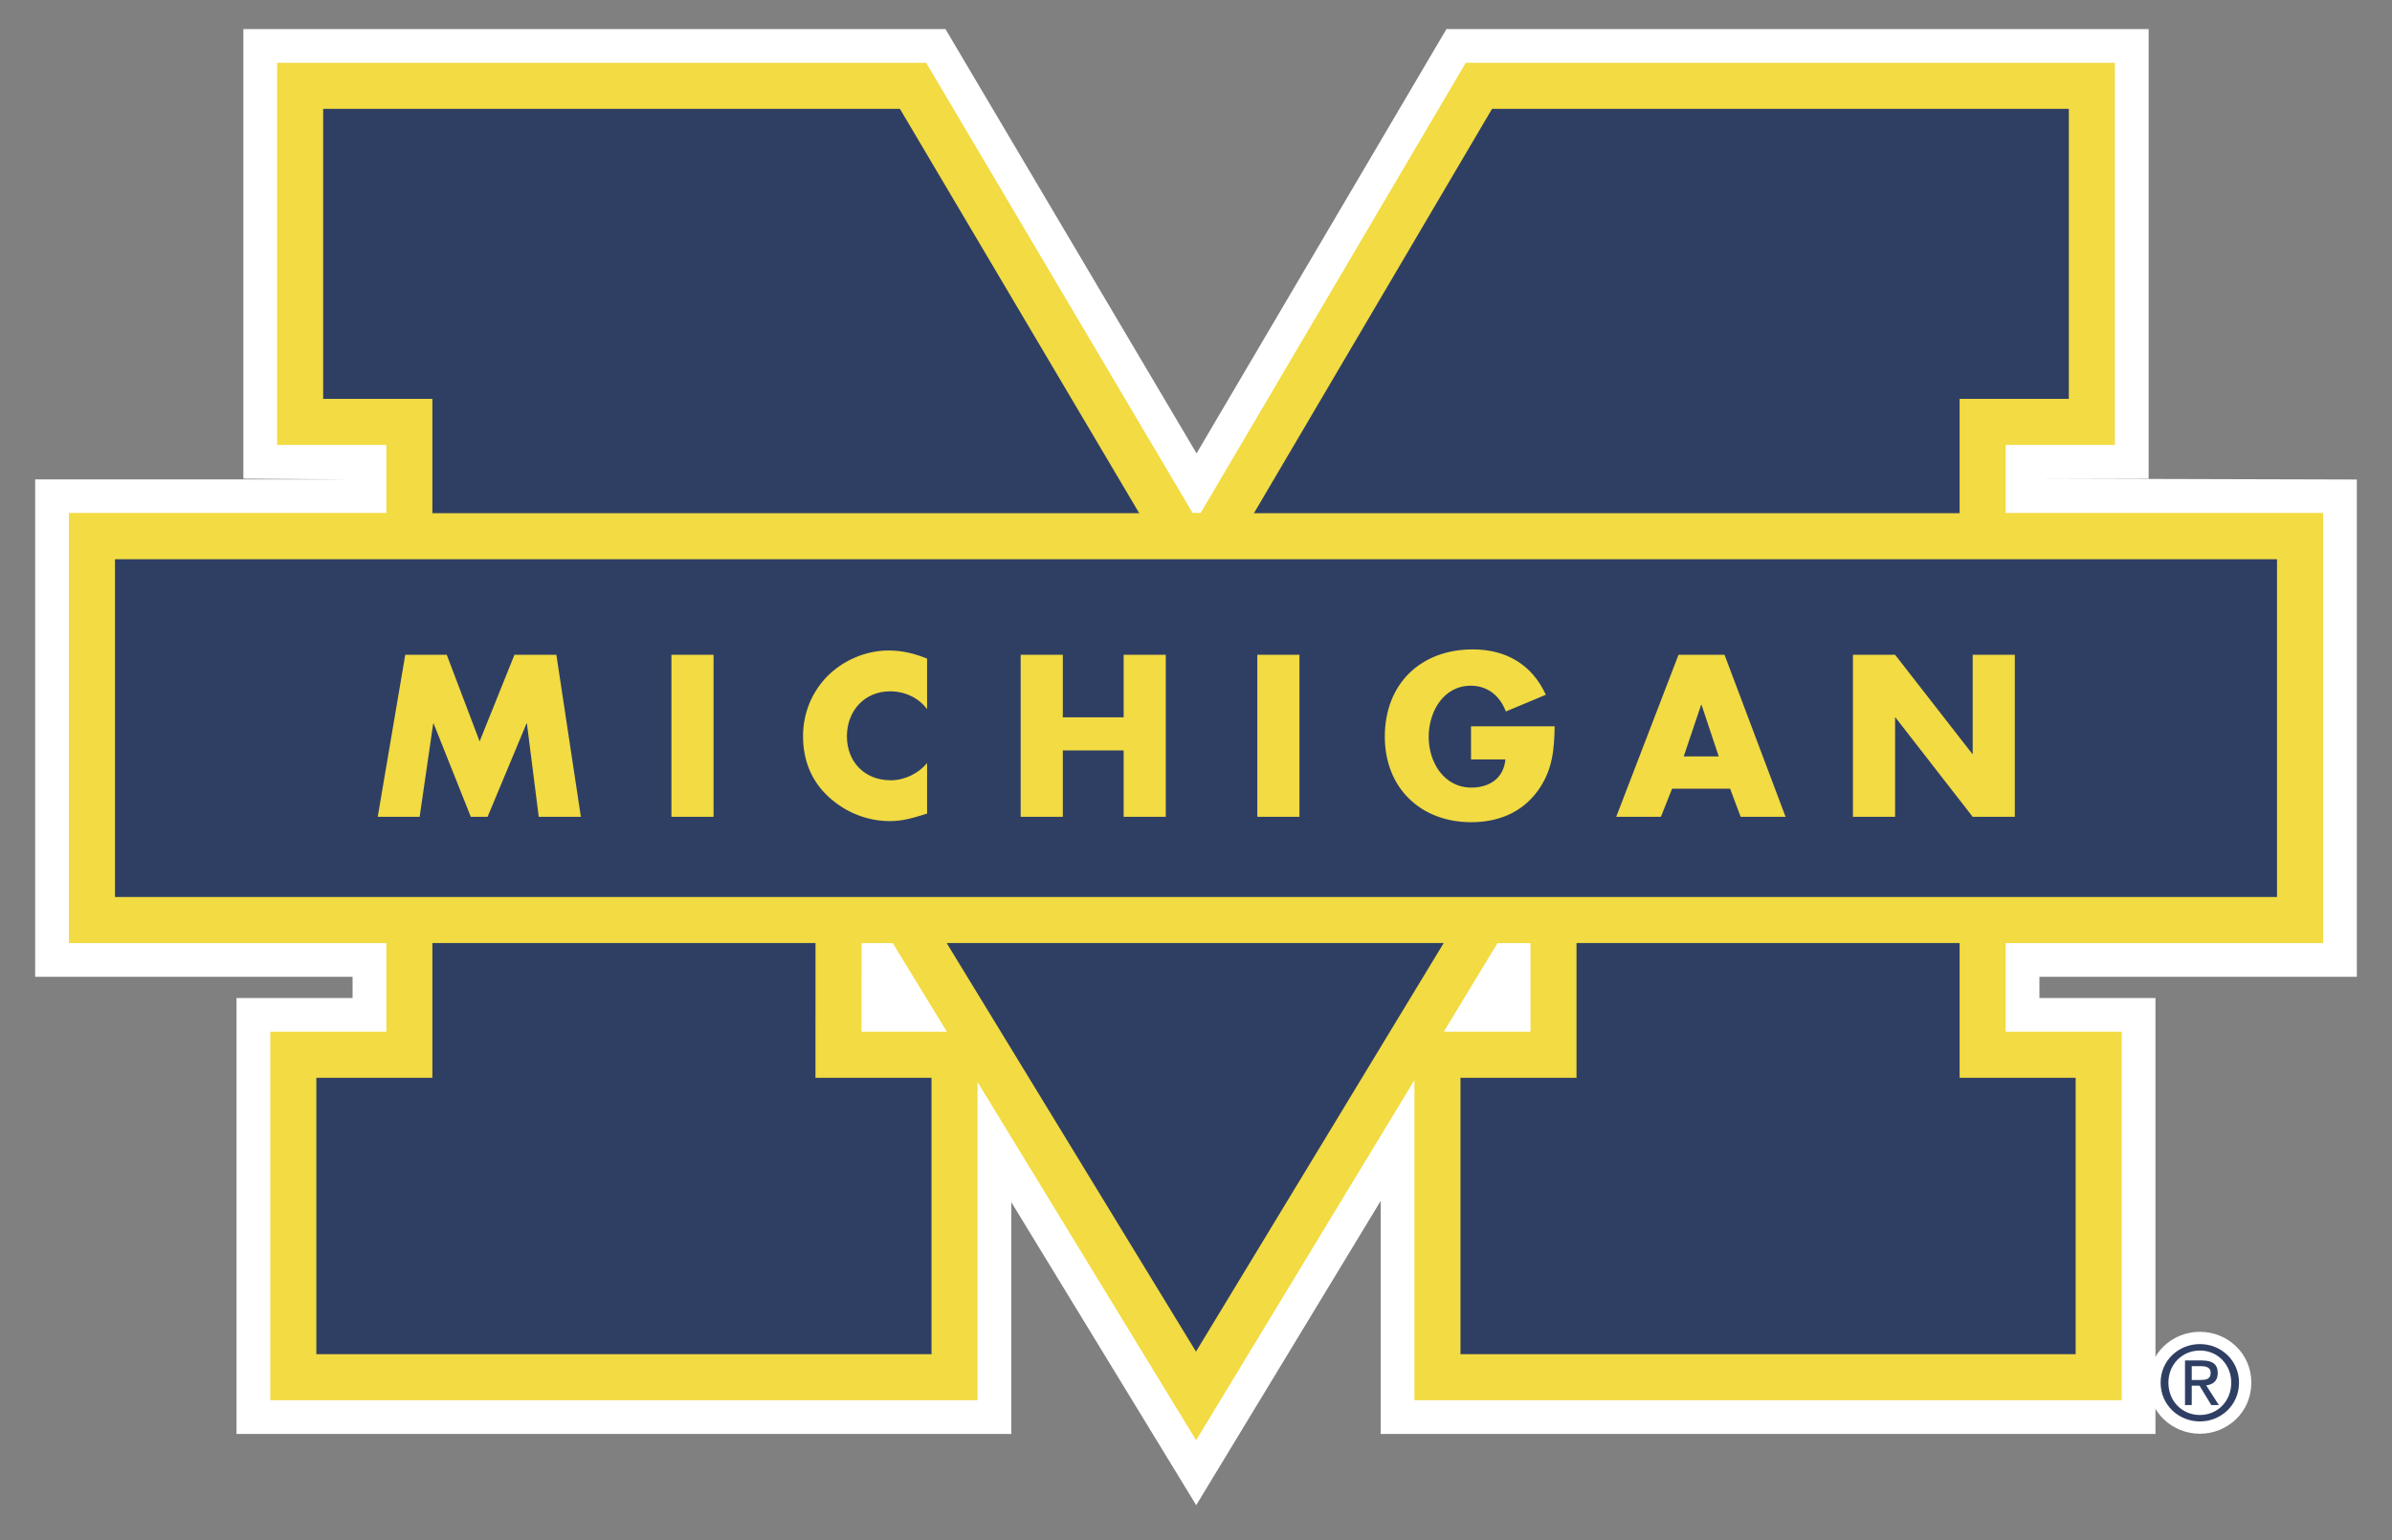 <?xml version="1.0" encoding="UTF-8"?>
<!DOCTYPE svg PUBLIC "-//W3C//DTD SVG 1.1//EN" "http://www.w3.org/Graphics/SVG/1.1/DTD/svg11.dtd">
<svg version="1.1" xmlns="http://www.w3.org/2000/svg" xmlns:xlink="http://www.w3.org/1999/xlink" x="0" y="0" width="2500" height="1610" viewBox="0, 0, 2500, 1610">
  <rect x="0" y="0" width="2500" height="1610" fill="#808080" stroke="none"/>
  <g id="Layer_1">
    <g>
      <path d="M1250.571,473.982 L1511.743,30.39 L2245.65,30.39 L2245.65,500.414 L2131.503,500.414 L2463.244,501.322 L2463.244,1021.176 L2131.503,1021.176 L2131.503,1043.393 L2252.783,1043.393 L2252.783,1499.138 L1443.016,1499.138 L1443.016,1255.527 L1250.22,1573.61 L1056.971,1256.811 L1056.971,1499.138 L247.204,1499.138 L247.204,1043.393 L368.484,1043.393 L368.484,1021.176 L36.756,1021.176 L36.756,501.231 L368.484,501.231 L254.35,500.414 L254.35,30.39 L988.14,30.39 L1250.571,473.982 z" fill="#FFFFFF"/>
      <path d="M989.645,1078.684 L933.032,985.898 L900.465,985.898 L900.426,1078.684 L989.645,1078.684 z M1508.928,1078.684 L1599.587,1078.684 L1599.587,985.898 L1565.165,985.898 L1508.928,1078.684 z M403.775,536.522 L403.775,465.123 L289.641,465.123 L289.641,65.681 L968.024,65.681 L1246.589,536.522 L1254.721,536.522 L1531.924,65.681 L2210.385,65.681 L2210.385,465.123 L2096.238,465.123 L2096.238,536.522 L2427.953,536.522 L2427.953,985.898 L2096.238,985.898 L2096.238,1078.684 L2217.531,1078.684 L2217.531,1463.847 L1478.294,1463.847 L1478.294,1129.214 L1250.117,1505.688 L1021.68,1131.199 L1021.68,1463.847 L282.507,1463.847 L282.507,1078.684 L403.775,1078.684 L403.775,985.898 L72.047,985.898 L72.047,536.522 L403.775,536.522 z" fill="#F2DB43"/>
      <path d="M852.425,761.34 L1249.987,1413.032 L1647.692,756.891 L1647.692,1126.815 L1526.425,1126.815 L1526.425,1415.742 L2169.375,1415.742 L2169.375,1126.815 L2048.082,1126.815 L2048.082,416.993 L2162.229,416.993 L2162.229,113.811 L1559.407,113.811 L1250.752,638.088 L940.567,113.811 L337.759,113.811 L337.759,416.993 L451.906,416.993 L451.906,1126.815 L330.625,1126.815 L330.625,1415.742 L973.562,1415.742 L973.562,1126.815 L852.282,1126.815 L852.425,761.34 z" fill="#2F3F64"/>
      <path d="M2427.927,536.522 L2427.927,985.898 L72.047,985.898 L72.047,536.522 L2427.927,536.522 z" fill="#F2DB43"/>
      <path d="M120.178,584.653 L2379.822,584.653 L2379.822,937.768 L120.178,937.768 L120.178,584.653 z" fill="#2F3F64"/>
      <path d="M423.554,684.533 L466.912,684.533 L501.281,775.088 L537.675,684.533 L581.487,684.533 L607.102,853.944 L563.069,853.944 L550.709,756.437 L550.255,756.437 L509.595,853.944 L492.073,853.944 L453.203,756.437 L452.749,756.437 L438.599,853.944 L394.787,853.944 L423.554,684.533 z M745.775,853.944 L701.742,853.944 L701.742,684.533 L745.775,684.533 L745.775,853.944 z M968.945,741.392 C959.957,729.253 945.353,722.742 930.295,722.742 C903.344,722.742 885.148,743.416 885.148,769.705 C885.148,796.449 903.565,815.748 930.97,815.748 C945.353,815.748 959.724,808.783 968.945,797.785 L968.945,850.572 C954.328,855.059 943.784,858.418 930.075,858.418 C906.483,858.418 884.006,849.456 866.484,833.491 C847.834,816.643 839.299,794.62 839.299,769.459 C839.299,746.321 848.067,724.078 864.24,707.45 C880.868,690.382 904.901,680.045 928.713,680.045 C942.876,680.045 955.911,683.197 968.945,688.579 L968.945,741.392 z M1174.373,749.926 L1174.373,684.533 L1218.419,684.533 L1218.419,853.944 L1174.373,853.944 L1174.373,784.53 L1110.796,784.53 L1110.796,853.944 L1066.763,853.944 L1066.763,684.533 L1110.796,684.533 L1110.796,749.926 L1174.373,749.926 z M1358.103,853.944 L1314.071,853.944 L1314.071,684.533 L1358.103,684.533 L1358.103,853.944 z M1624.839,759.355 C1624.411,784.076 1622.608,805.178 1607.538,826.305 C1590.923,849.456 1565.995,859.56 1537.669,859.56 C1484.429,859.56 1447.335,823.387 1447.335,770.133 C1447.335,715.077 1484.649,678.917 1539.239,678.917 C1574.076,678.917 1601.027,694.636 1615.644,726.321 L1573.842,743.844 C1567.785,727.67 1554.971,716.879 1537.215,716.879 C1508.241,716.879 1493.183,744.518 1493.183,770.354 C1493.183,796.63 1508.89,823.374 1537.89,823.374 C1556.994,823.374 1571.585,813.465 1573.375,793.933 L1537.436,793.933 L1537.436,759.355 L1624.839,759.355 z M1747.598,824.503 L1735.899,853.944 L1689.182,853.944 L1754.303,684.533 L1802.382,684.533 L1866.194,853.944 L1819.256,853.944 L1808.232,824.503 L1747.598,824.503 z M1778.375,736.892 L1777.921,736.892 L1759.738,790.82 L1796.338,790.82 L1778.375,736.892 z M1936.594,684.533 L1980.652,684.533 L2061.311,788.109 L2061.765,788.109 L2061.765,684.533 L2105.784,684.533 L2105.784,853.944 L2061.765,853.944 L1981.08,750.147 L1980.652,750.147 L1980.652,853.944 L1936.594,853.944 L1936.594,684.533 z" fill="#F2DB43"/>
      <path d="M2299.267,1392.345 C2327.917,1392.345 2352.975,1414.744 2352.975,1445.495 C2352.975,1476.428 2327.969,1498.891 2299.267,1498.891 C2270.383,1498.891 2245.365,1476.467 2245.365,1445.495 C2245.365,1414.679 2270.448,1392.345 2299.267,1392.345 z" fill="#FFFFFF"/>
      <path d="M2258.179,1445.482 C2258.179,1422.279 2277.024,1405.159 2299.267,1405.159 C2321.303,1405.159 2340.122,1422.279 2340.122,1445.482 C2340.122,1468.918 2321.303,1486.038 2299.267,1486.038 C2277.024,1486.038 2258.179,1468.918 2258.179,1445.482 z M2299.267,1479.307 C2317.554,1479.307 2331.99,1464.975 2331.99,1445.495 C2331.99,1426.339 2317.554,1411.903 2299.267,1411.903 C2280.772,1411.903 2266.311,1426.339 2266.311,1445.495 C2266.311,1464.963 2280.785,1479.307 2299.267,1479.307 z M2290.707,1468.918 L2283.664,1468.918 L2283.664,1422.279 L2301.42,1422.279 C2312.444,1422.279 2317.892,1426.326 2317.892,1435.547 C2317.892,1443.887 2312.652,1447.531 2305.804,1448.361 L2319.046,1468.905 L2311.147,1468.905 L2298.839,1448.685 L2290.707,1448.685 L2290.707,1468.918 z M2299.163,1442.719 C2305.168,1442.719 2310.486,1442.265 2310.486,1435.119 C2310.486,1429.348 2305.272,1428.258 2300.331,1428.258 L2290.707,1428.258 L2290.707,1442.719 L2299.163,1442.719 z" fill="#2F3F64"/>
    </g>
  </g>
</svg>